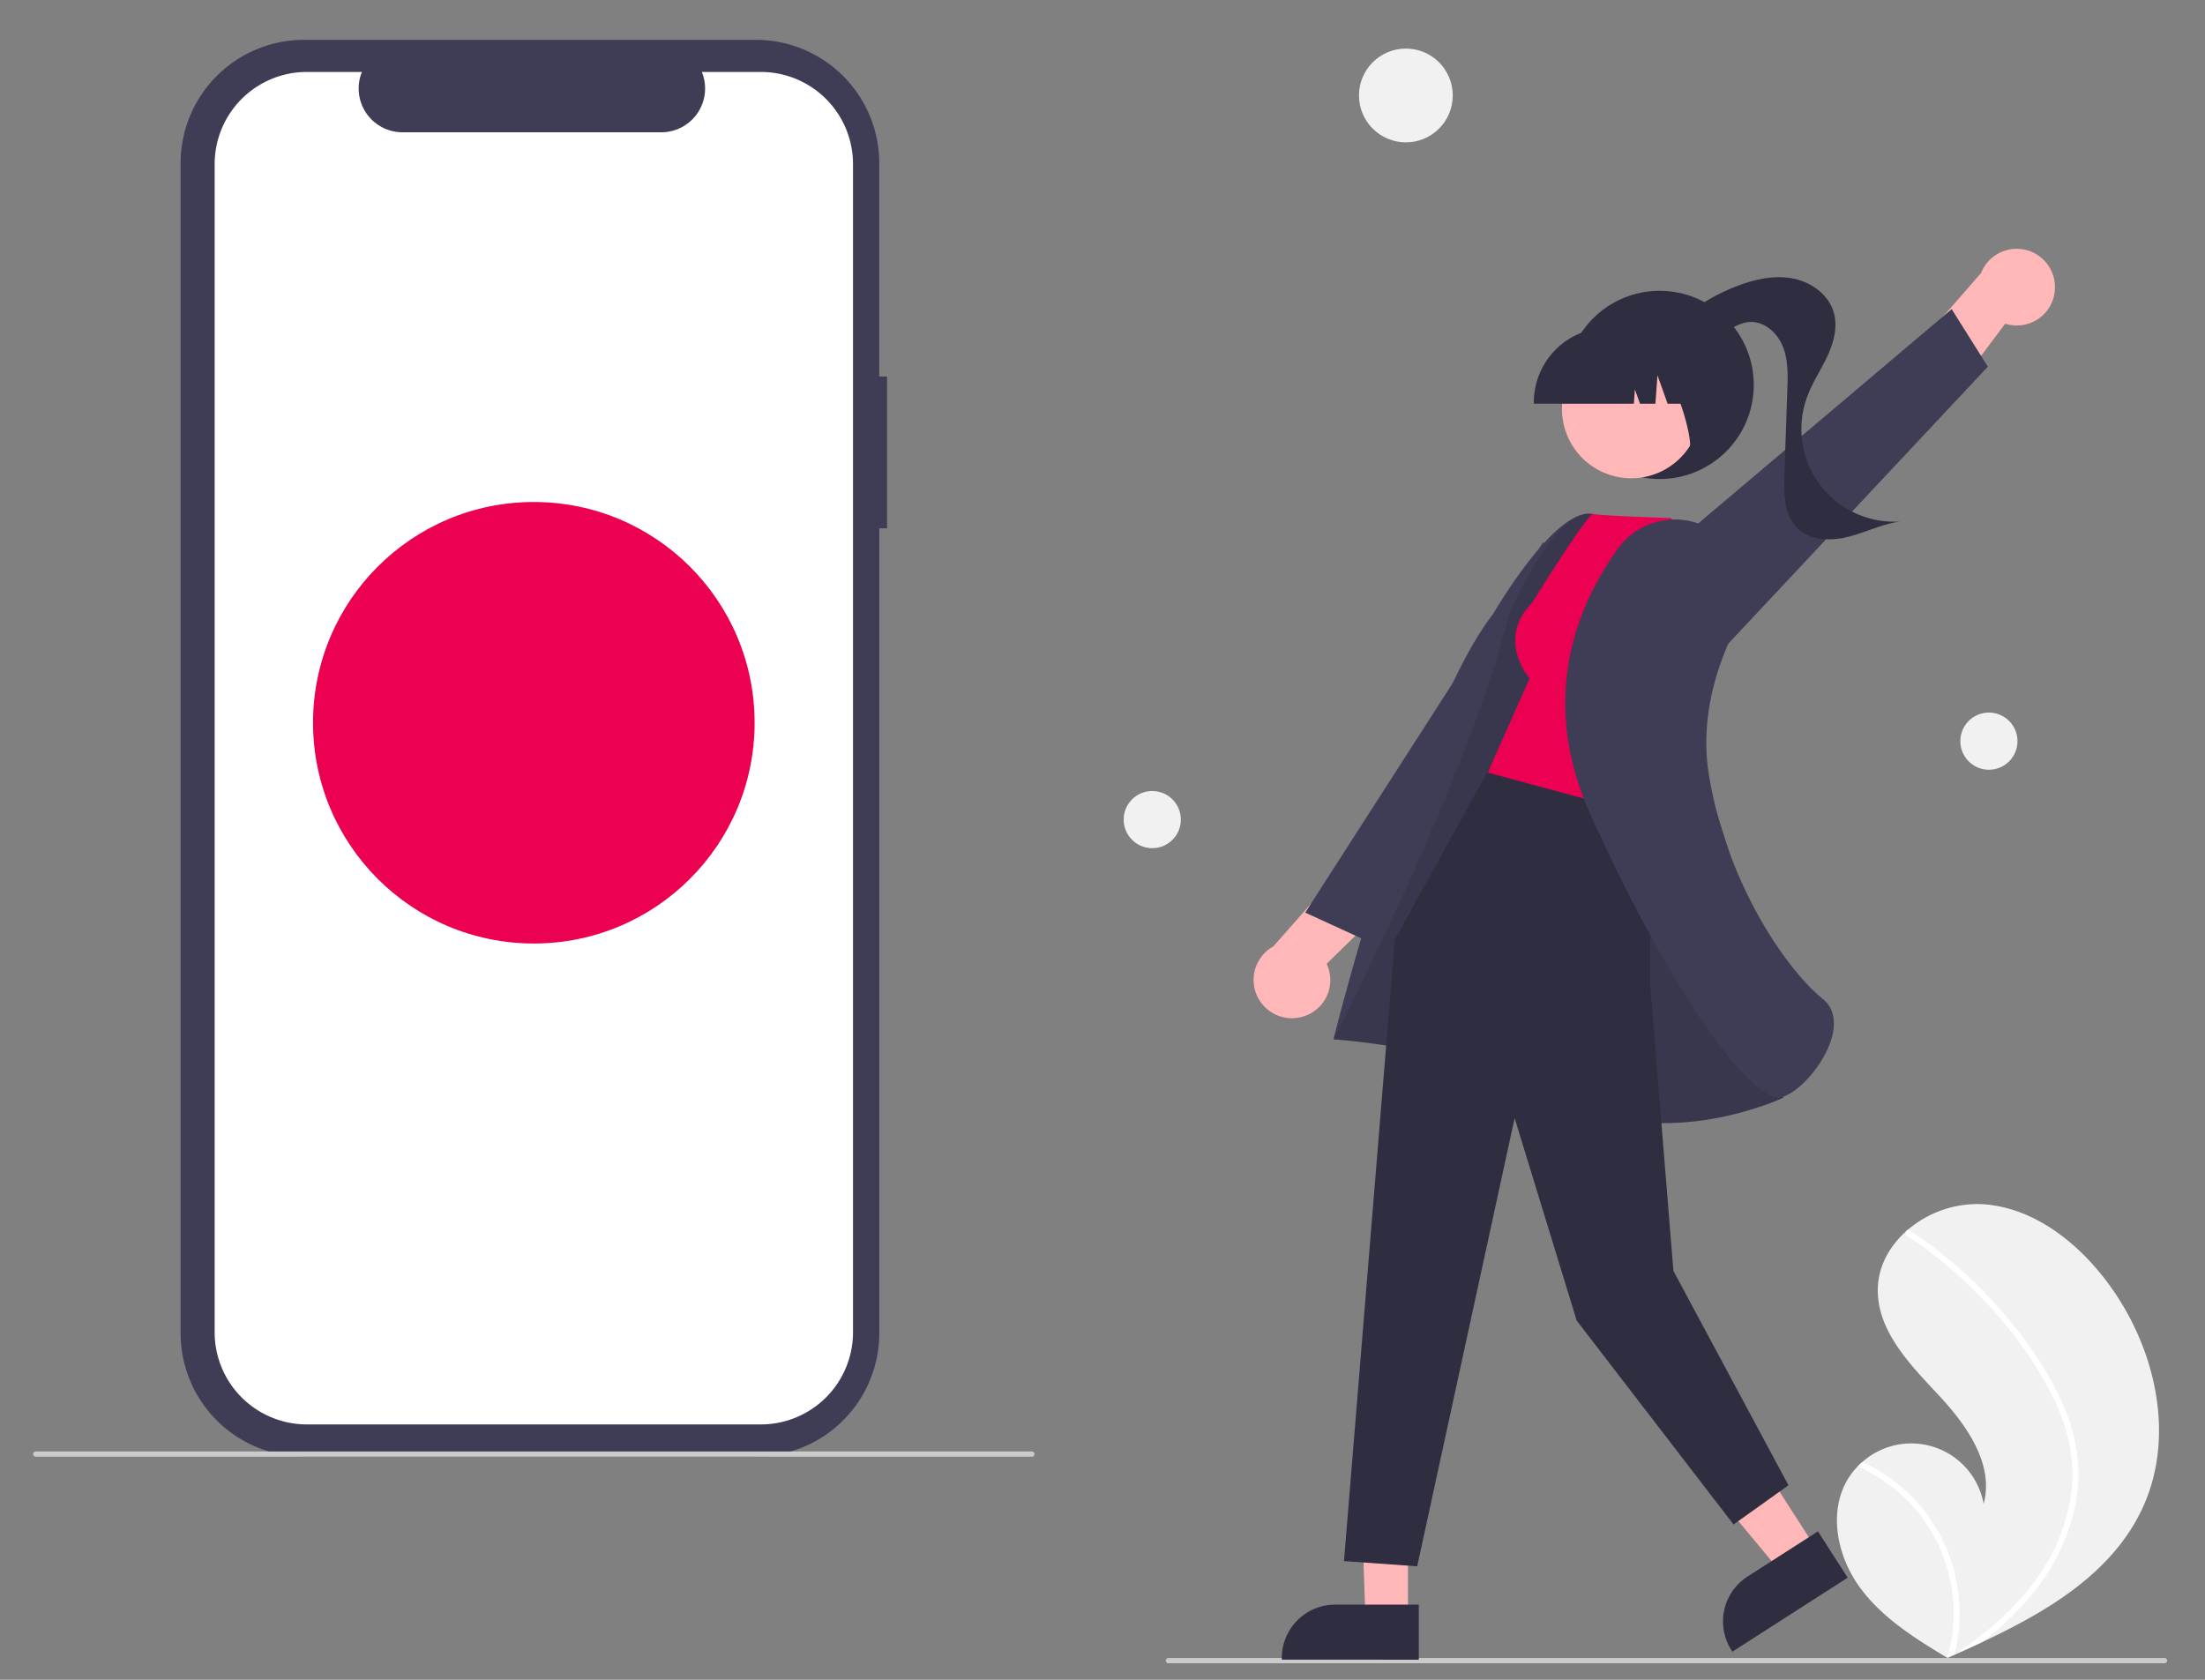 <?xml version="1.0" encoding="UTF-8" standalone="no"?>
<!-- Created with Inkscape (http://www.inkscape.org/) -->

<svg
   xmlns:dc="http://purl.org/dc/elements/1.1/"
   xmlns:cc="http://creativecommons.org/ns#"
   xmlns:rdf="http://www.w3.org/1999/02/22-rdf-syntax-ns#"
   xmlns:svg="http://www.w3.org/2000/svg"
   xmlns="http://www.w3.org/2000/svg"
   xmlns:sodipodi="http://sodipodi.sourceforge.net/DTD/sodipodi-0.dtd"
   xmlns:inkscape="http://www.inkscape.org/namespaces/inkscape"
   width="210mm"
   height="160mm"
   viewBox="0 0 210 160"
   version="1.1"
   id="svg8"
   inkscape:version="0.92.2 (5c3e80d, 2017-08-06)"
   sodipodi:docname="ofertas.svg">
  <rect x="0" y="0" width="210" height="160" fill="#808080" stroke="none"/>
  <defs
     id="defs2" />
  <sodipodi:namedview
     id="base"
     pagecolor="#ffffff"
     bordercolor="#666666"
     borderopacity="1.0"
     inkscape:pageopacity="0.0"
     inkscape:pageshadow="2"
     inkscape:zoom="0.32473327"
     inkscape:cx="131.54696"
     inkscape:cy="649.09622"
     inkscape:document-units="mm"
     inkscape:current-layer="layer1"
     showgrid="false"
     inkscape:window-width="1366"
     inkscape:window-height="745"
     inkscape:window-x="-8"
     inkscape:window-y="-8"
     inkscape:window-maximized="1" />
  <g
     inkscape:label="Camada 1"
     inkscape:groupmode="layer"
     id="layer1"
     transform="translate(0,-137)">
    <g
       id="g159"
       transform="matrix(0.249,0,0,0.249,3.157,140.795)"
       inkscape:export-xdpi="58.810001"
       inkscape:export-ydpi="58.810001">
      <path
         id="path70"
         transform="translate(-191.892,-139.5)"
         d="m 518.501,268.281 h -2.978 V 186.711 A 47.211,47.211 0 0 0 468.313,139.5 H 295.495 a 47.211,47.211 0 0 0 -47.211,47.211 v 447.501 a 47.211,47.211 0 0 0 47.211,47.211 h 172.818 a 47.211,47.211 0 0 0 47.211,-47.211 v -307.868 h 2.978 z"
         inkscape:connector-curvature="0"
         style="fill:#3f3d56" />
      <path
         id="path72"
         transform="translate(-191.892,-139.5)"
         d="m 470.217,151.783 h -22.558 a 16.75,16.75 0 0 1 -15.508,23.076 h -99.005 a 16.75,16.75 0 0 1 -15.508,-23.076 h -21.07 a 35.256,35.256 0 0 0 -35.256,35.256 v 446.845 a 35.256,35.256 0 0 0 35.256,35.256 h 173.65 a 35.256,35.256 0 0 0 35.256,-35.256 v 0 V 187.039 a 35.256,35.256 0 0 0 -35.256,-35.256 z"
         inkscape:connector-curvature="0"
         style="fill:#ffffff" />
      <path
         id="path74"
         transform="translate(-191.892,-139.5)"
         d="m 573.892,681.5 h -381 a 1,1 0 0 1 0,-2 h 381 a 1,1 0 0 1 0,2 z"
         inkscape:connector-curvature="0"
         style="fill:#cbcbcb" />
      <circle
         r="84.446"
         cy="261.234"
         cx="191.5"
         data-name="Ellipse 44"
         id="baf12095-0797-4180-a98d-6422936d747a"
         style="fill:#ec0052" />
      <path
         id="path78"
         transform="translate(-191.892,-139.5)"
         d="m 886.137,689.8 a 26.263,26.263 0 0 1 3.606,-4.595 c 0.565,-0.586 1.16,-1.137 1.774,-1.674 a 28.142,28.142 0 0 1 46.402,16.007 c 4.124,-15.252 -6.612,-30.276 -17.406,-41.816 -10.8,-11.536 -23.143,-24.191 -23.081,-39.998 0.03,-8.796 4.333,-16.643 10.829,-22.46 0.2,-0.176 0.401,-0.352 0.605,-0.522 a 41.071,41.071 0 0 1 28.288,-9.858 c 19.199,1.028 35.963,13.932 47.605,29.238 18.739,24.627 26.95,59.197 13.832,87.231 -11.539,24.656 -36.149,39.298 -61.265,51.069 q -5.261,2.466 -10.501,4.783 c -0.023,0.006 -0.048,0.023 -0.071,0.029 -0.168,0.074 -0.336,0.148 -0.494,0.224 -0.721,0.318 -1.442,0.636 -2.157,0.95 l 0.331,0.216 1.033,0.669 c -0.358,-0.217 -0.712,-0.427 -1.07,-0.644 -0.107,-0.066 -0.219,-0.127 -0.325,-0.193 C 911.735,751.053 899.228,743.223 890.706,731.667 881.867,719.67 878.313,702.484 886.137,689.8 Z"
         inkscape:connector-curvature="0"
         style="fill:#f1f1f1" />
      <path
         id="path80"
         transform="translate(-191.892,-139.5)"
         d="m 968.44,661.936 a 69.818,69.818 0 0 1 5.376,19.53 60.624,60.624 0 0 1 -0.731,18.012 77.675,77.675 0 0 1 -15.577,33.322 111.792,111.792 0 0 1 -20.182,19.62 q -5.26,2.466 -10.501,4.783 c -0.023,0.006 -0.048,0.022 -0.071,0.029 -0.168,0.074 -0.336,0.148 -0.494,0.224 -0.721,0.318 -1.442,0.636 -2.157,0.95 l 0.331,0.216 1.033,0.669 c -0.358,-0.217 -0.712,-0.427 -1.07,-0.644 -0.106,-0.066 -0.219,-0.127 -0.325,-0.193 A 61.796,61.796 0 0 0 912.864,702.809 62.325,62.325 0 0 0 889.743,685.205 c 0.564,-0.586 1.16,-1.137 1.774,-1.674 a 64.619,64.619 0 0 1 9.904,5.655 63.317,63.317 0 0 1 23.959,31.74 64.735,64.735 0 0 1 1.405,36.188 c 0.619,-0.405 1.241,-0.82 1.845,-1.234 11.492,-7.75 22.083,-17.057 30.061,-28.471 a 72.261,72.261 0 0 0 12.822,-32.585 c 1.529,-12.834 -1.682,-25.454 -7.412,-36.905 a 151.257,151.257 0 0 0 -23.696,-33.67 171.872,171.872 0 0 0 -31.776,-27.322 1.236,1.236 0 0 1 -0.366,-1.664 1.051,1.051 0 0 1 0.605,-0.522 0.915,0.915 0 0 1 0.78,0.158 c 1.44,0.961 2.868,1.931 4.279,2.929 a 173.822,173.822 0 0 1 31.765,29.016 c 9.031,10.555 17.25,22.282 22.75,35.092 z"
         inkscape:connector-curvature="0"
         style="fill:#ffffff" />
      <circle
         r="17.934"
         cy="21.276"
         cx="525.042"
         data-name="Ellipse 44"
         id="ae2e9f9a-ed63-4994-961d-af4fbb6f5199"
         style="fill:#f1f1f1" />
      <circle
         r="10.934"
         cy="268.276"
         cx="748.042"
         data-name="Ellipse 44"
         id="b777be60-18da-4893-88a8-55a275d98bc2"
         style="fill:#f1f1f1" />
      <circle
         r="10.934"
         cy="298.276"
         cx="428.042"
         data-name="Ellipse 44"
         id="a703acd2-aa23-4bff-9a86-75b7d9a928c1"
         style="fill:#f1f1f1" />
      <path
         id="path85"
         transform="translate(-191.892,-139.5)"
         d="m 626.108,760.5 h 381 a 1,1 0 1 0 0,-2 H 626.108 a 1,1 0 0 0 0,2 z"
         inkscape:connector-curvature="0"
         style="fill:#cbcbcb" />
      <path
         id="path87"
         transform="translate(-191.892,-139.5)"
         d="m 965.062,236.135 a 14.652,14.652 0 0 0 -28.137,-7.426 l -30.917,35.444 9.072,25.337 31.093,-41.415 A 14.573,14.573 0 0 0 965.062,236.135 Z"
         inkscape:connector-curvature="0"
         style="fill:#ffb7b7" />
      <polygon
         id="polygon89"
         points="605.076,211.876 645.013,234.549 747.642,125.02 733.799,103.012 "
         style="fill:#3f3d56" />
      <circle
         id="circle91"
         r="36"
         cy="132"
         cx="622.108"
         style="fill:#2f2e41" />
      <path
         id="path93"
         transform="translate(-191.892,-139.5)"
         d="M 816.894,251.163 A 75.485,75.485 0 0 1 844.357,233.404 c 6.639,-2.459 13.865,-3.979 20.805,-2.582 6.941,1.397 13.504,6.198 15.44,13.008 1.583,5.568 -0.051,11.564 -2.509,16.806 -2.457,5.242 -5.738,10.102 -7.725,15.54 a 35.468,35.468 0 0 0 35.689,47.562 c -6.819,0.914 -13.105,4.119 -19.771,5.825 -6.666,1.706 -14.533,1.59 -19.486,-3.185 -5.241,-5.052 -5.346,-13.267 -5.093,-20.542 q 0.565,-16.222 1.13,-32.445 c 0.192,-5.515 0.356,-11.208 -1.633,-16.356 -1.989,-5.148 -6.716,-9.656 -12.235,-9.609 -4.183,0.035 -7.885,2.569 -11.239,5.068 -3.354,2.499 -6.905,5.165 -11.071,5.536 -4.166,0.372 -8.923,-2.711 -8.611,-6.882 z"
         inkscape:connector-curvature="0"
         style="fill:#2f2e41" />
      <path
         id="path95"
         transform="translate(-191.892,-139.5)"
         d="m 677.269,513.223 a 14.652,14.652 0 0 1 -11.039,-26.925 l 31.101,-35.284 26.305,5.683 -36.997,36.238 a 14.573,14.573 0 0 1 -9.369,20.287 z"
         inkscape:connector-curvature="0"
         style="fill:#ffb7b7" />
      <polygon
         id="polygon97"
         points="577.665,192.012 587.698,247.405 510.183,344.705 486.555,333.857 "
         style="fill:#3f3d56" />
      <polygon
         id="polygon99"
         points="525.845,603.887 525.848,541.211 507.374,540.921 509.596,603.887 "
         style="fill:#ffb7b7" />
      <path
         id="path101"
         transform="translate(-191.892,-139.5)"
         d="m 721.882,738.082 -32.001,-10e-4 h -10e-4 A 20.395,20.395 0 0 0 669.486,758.474 v 0.663 l 52.395,0.002 z"
         inkscape:connector-curvature="0"
         style="fill:#2f2e41" />
      <polygon
         id="polygon103"
         points="682.026,577.253 648.165,524.511 627.984,537.467 668.352,586.032 "
         style="fill:#ffb7b7" />
      <path
         id="path105"
         transform="translate(-191.892,-139.5)"
         d="m 874.54,710.049 -26.929,17.289 -0.001,6.7e-4 a 20.395,20.395 0 0 0 -6.143,28.179 l 0.358,0.558 44.091,-28.307 z"
         inkscape:connector-curvature="0"
         style="fill:#2f2e41" />
      <path
         id="path107"
         transform="translate(-191.892,-139.5)"
         d="m 847.247,471.74 c 0,0 -44.84,-148.927 -59.25,-150.94 -14.41,-2.013 -37.628,38.213 -37.628,38.213 -30.103,38.408 -61.144,162.821 -61.144,162.821 0,0 51.747,3.238 89.573,23.363 37.827,20.125 82.468,-1.019 82.468,-1.019 z"
         inkscape:connector-curvature="0"
         style="fill:#3f3d56" />
      <path
         id="path109"
         style="opacity:0.1;isolation:isolate"
         transform="translate(-191.892,-139.5)"
         d="m 847.247,471.74 c 0,0 -44.84,-148.927 -59.25,-150.94 -14.41,-2.013 -31.731,38.621 -31.731,38.621 -15,62 -67.041,162.413 -67.041,162.413 0,0 51.747,3.238 89.573,23.363 37.827,20.125 82.468,-1.019 82.468,-1.019 z"
         inkscape:connector-curvature="0" />
      <polygon
         id="polygon111"
         points="650.374,567.921 590.374,489.921 566.643,412.472 529.374,583.921 501.374,581.921 520.82,344.21 557.721,277.3 618.567,287.682 618.567,362.517 627.374,470.921 671.374,552.921 "
         style="fill:#2f2e41" />
      <path
         id="path113"
         transform="translate(-191.892,-139.5)"
         d="m 765.25,354.8 c -14,14 -1,29 -1,29 l -16,36 63,17 22.016,-98.378 -15,-16 c -30,-1 -30.016,-1.622 -30.016,-1.622 -5.256,5.144 -23,34 -23,34 z"
         inkscape:connector-curvature="0"
         style="fill:#ec0052" />
      <path
         id="path115"
         transform="translate(-191.892,-139.5)"
         d="m 835.803,328.23 a 26.884,26.884 0 0 0 -37.777,5.913 c -15.838,22.052 -30.482,57.661 -10.305,102.072 32.399,71.31 60.593,107.814 72.055,107.811 a 4.56,4.56 0 0 0 1.473,-0.231 c 7.055,-2.394 17.256,-14.332 19.103,-24.853 0.661,-3.766 0.504,-9.011 -4,-12.612 -12.936,-10.346 -36.158,-42.562 -43.402,-84.964 -4.003,-23.43 3.76,-44.772 10.978,-58.55 a 26.879,26.879 0 0 0 -7.777,-34.329 v 0 z"
         inkscape:connector-curvature="0"
         style="fill:#3f3d56" />
      <circle
         id="circle117"
         transform="rotate(-28.663,434.183,586.507)"
         r="26.5"
         cy="280.711"
         cx="803.14"
         style="fill:#ffb7b7" />
      <path
         id="path119"
         transform="translate(-191.892,-139.5)"
         d="m 765.872,278.707 h 38.266 l 0.393,-5.494 1.962,5.494 h 5.892 l 0.778,-10.889 3.889,10.889 h 11.401 v -0.539 a 28.624,28.624 0 0 0 -28.592,-28.592 h -5.395 A 28.624,28.624 0 0 0 765.872,278.168 Z"
         inkscape:connector-curvature="0"
         style="fill:#2f2e41" />
      <path
         id="path121"
         transform="translate(-191.892,-139.5)"
         d="M 822.67,298.454 839,293.156 V 253.5 h -30.844 l 0.764,0.762 c 10.625,10.611 22.441,48.257 13.751,44.192 z"
         inkscape:connector-curvature="0"
         style="fill:#2f2e41" />
    </g>
  </g>
</svg>
